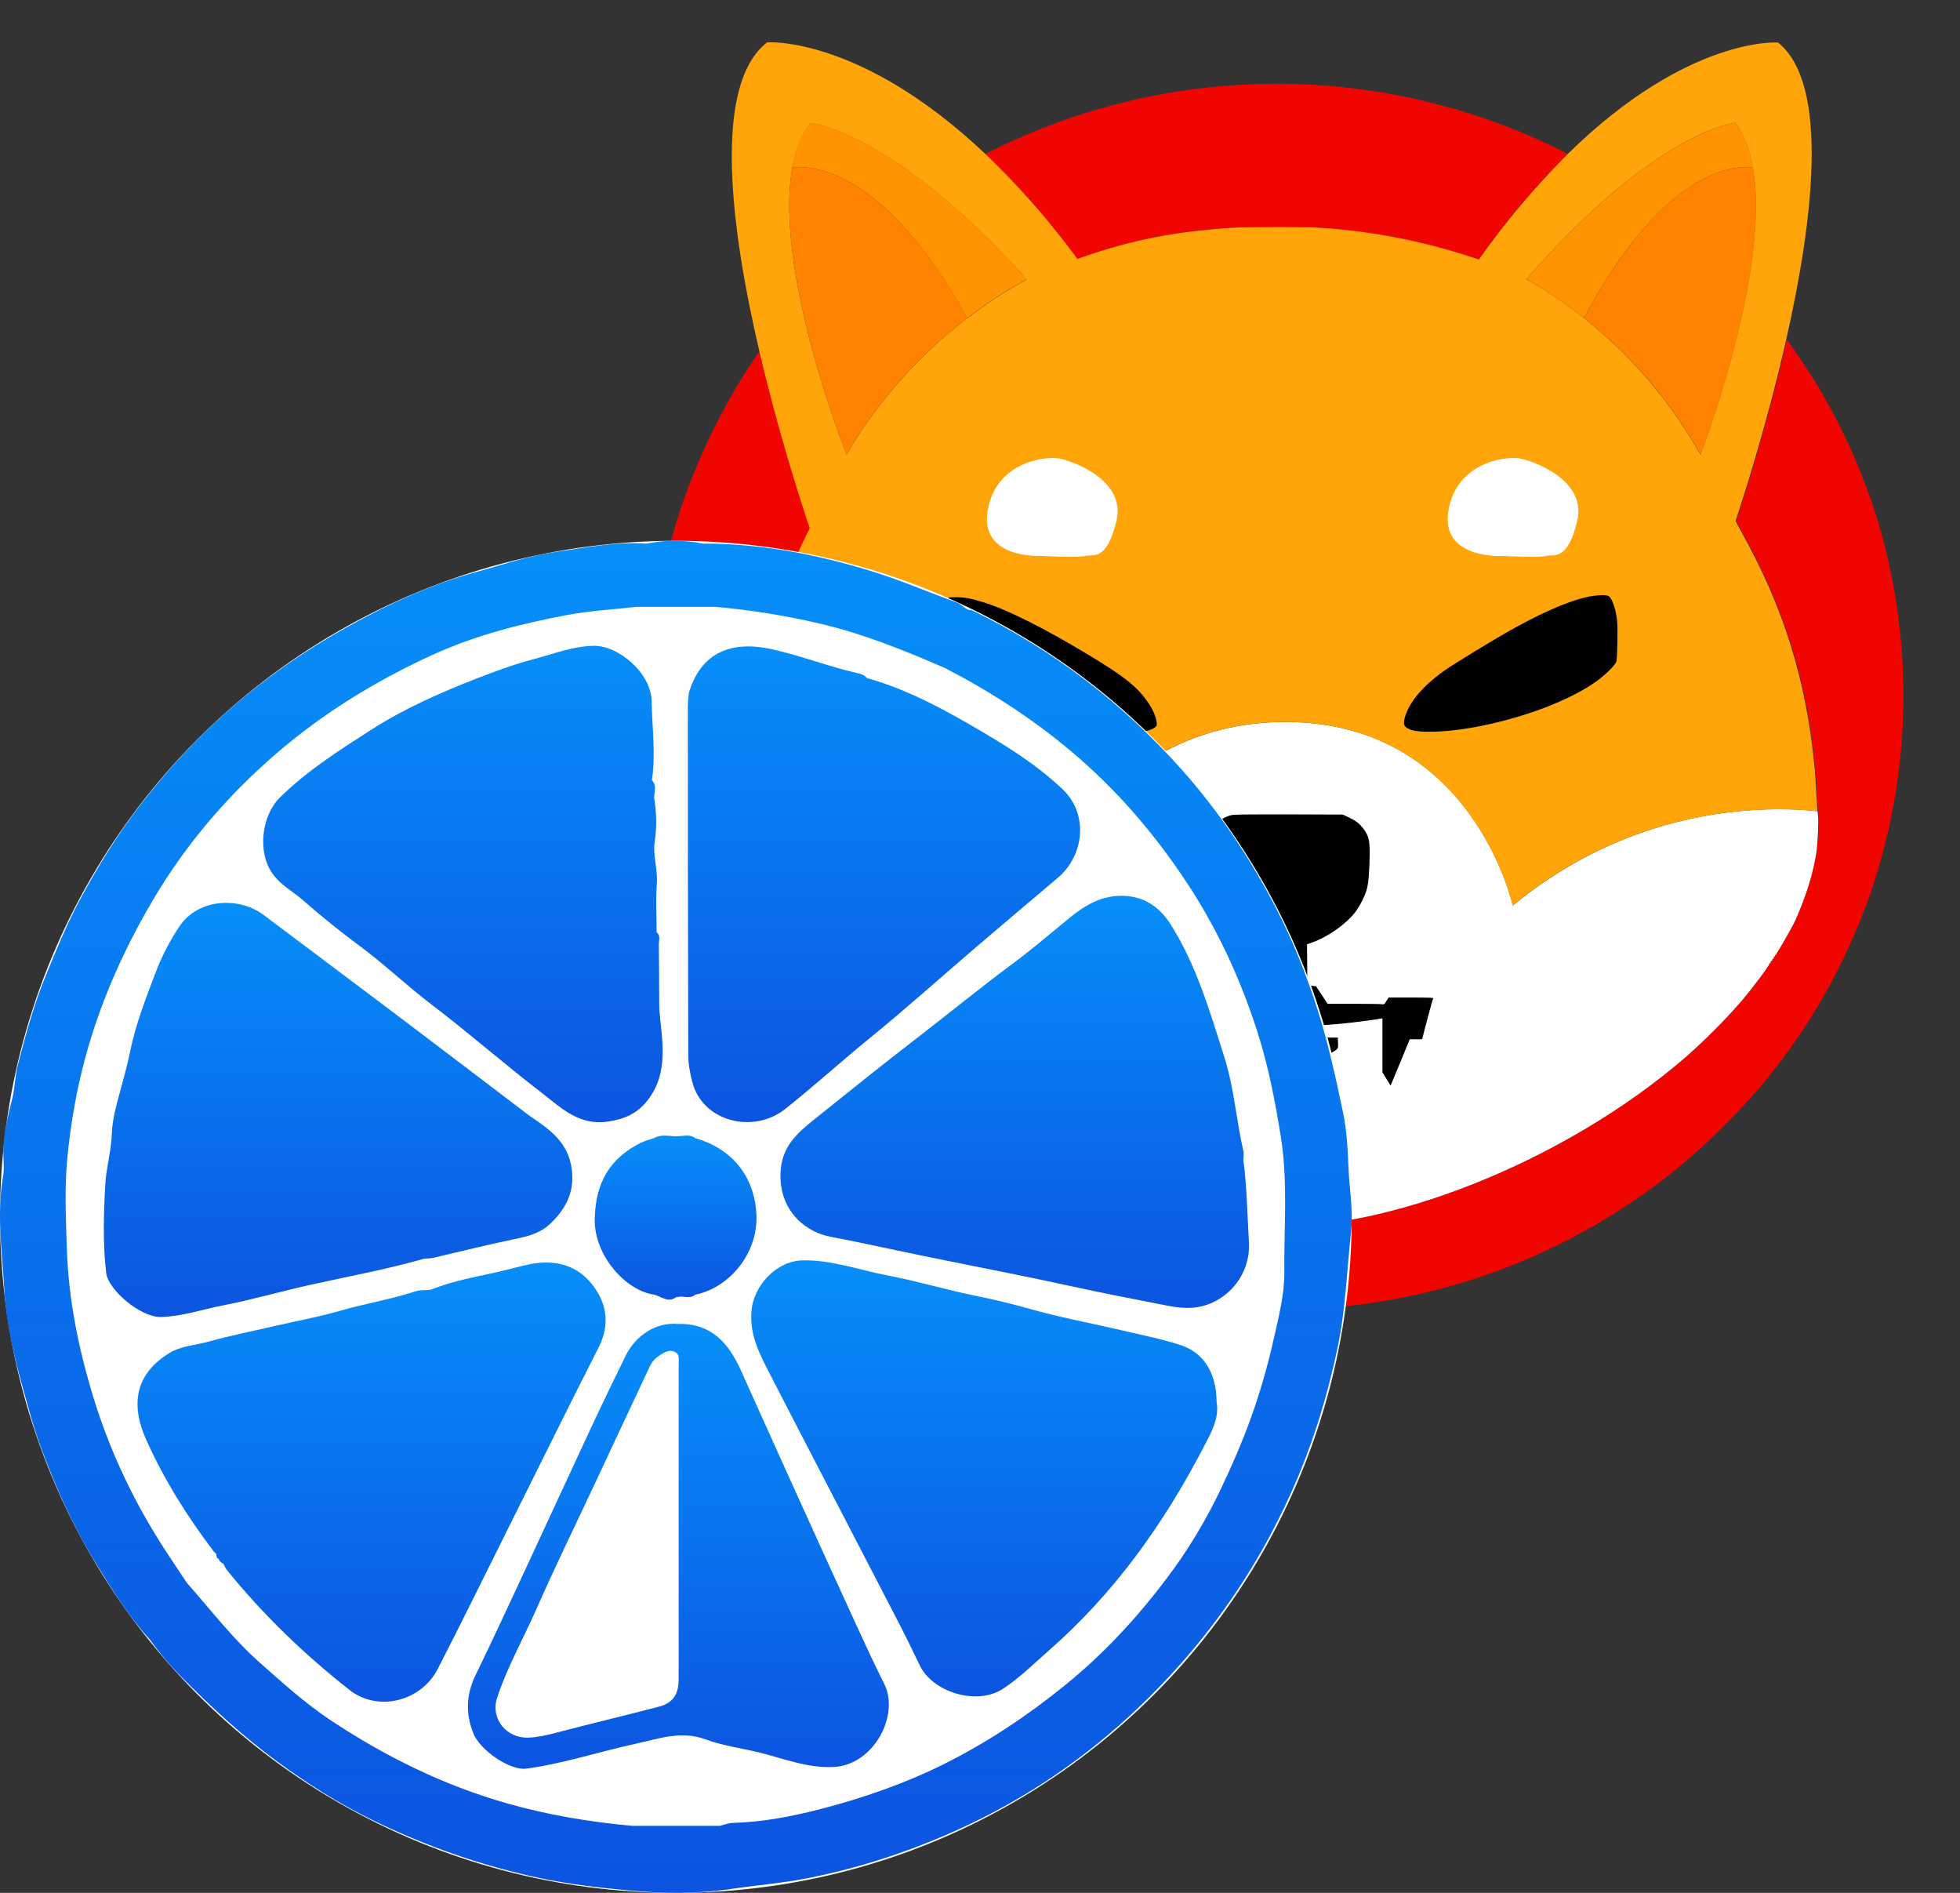 <svg width="58" height="56" viewBox="0 0 58 56" fill="none" xmlns="http://www.w3.org/2000/svg">
<rect x="0" y="0" width="58" height="56" fill="#333333" stroke="none"/>
<path d="M46.391 4.552C45.426 5.517 44.542 6.562 43.756 7.677L43.508 7.597C42.075 7.129 40.59 6.84 39.093 6.741C38.643 6.707 36.961 6.707 36.412 6.741C34.754 6.851 33.483 7.1 32.038 7.602C31.981 7.625 31.929 7.643 31.877 7.66C31.062 6.551 30.155 5.511 29.155 4.557C33.951 2.102 39.561 1.807 44.582 3.743C45.12 3.945 45.645 4.182 46.16 4.436L46.391 4.552Z" fill="#F00500"/>
<path d="M55.335 26.467C54.607 28.542 53.515 30.466 52.099 32.141C51.331 33.043 50.482 33.869 49.569 34.62C47.431 36.342 44.935 37.573 42.271 38.22C39.324 38.931 36.251 38.931 33.304 38.22C30.634 37.573 28.144 36.342 26.006 34.62C25.093 33.869 24.244 33.043 23.475 32.141C19.402 27.328 18.166 20.718 20.24 14.761C20.633 13.658 21.124 12.595 21.713 11.583C21.985 11.121 22.32 10.601 22.482 10.387C23.036 12.774 23.718 14.871 23.972 15.628C23.955 15.668 23.932 15.715 23.909 15.755C22.562 18.482 21.834 21.111 21.661 23.908C21.661 23.942 21.655 23.983 21.655 24.018C21.609 24.855 21.632 25.254 21.771 25.78C22.204 27.427 23.539 29.241 25.631 31.02C29.057 33.932 33.702 36.036 37.221 36.278C40.89 36.527 46.304 34.383 49.91 31.252C50.476 30.749 51.007 30.217 51.504 29.651C51.862 29.235 52.394 28.519 52.354 28.519C52.342 28.519 52.354 28.507 52.377 28.495C52.394 28.484 52.411 28.467 52.4 28.455C52.394 28.449 52.406 28.432 52.423 28.426C52.44 28.42 52.452 28.409 52.446 28.397C52.44 28.386 52.446 28.374 52.469 28.368C52.486 28.363 52.492 28.345 52.486 28.334C52.481 28.322 52.486 28.311 52.498 28.311C52.51 28.311 52.521 28.293 52.521 28.282C52.521 28.27 52.533 28.253 52.544 28.253C52.556 28.253 52.567 28.241 52.567 28.23C52.585 28.183 52.614 28.137 52.642 28.097C52.729 27.964 53.076 27.346 53.122 27.242C53.451 26.496 53.66 25.832 53.758 25.167C53.804 24.85 53.833 24.266 53.81 24.127C53.804 24.104 53.804 24.064 53.798 24C53.787 23.885 53.781 23.711 53.769 23.538C53.758 23.278 53.735 22.914 53.717 22.735C53.469 20.112 52.798 17.968 51.527 15.697C51.475 15.611 51.429 15.524 51.4 15.455C51.389 15.437 51.383 15.42 51.377 15.408C51.556 14.871 52.29 12.623 52.874 10.052L52.885 10.064L52.972 10.179C53.122 10.382 53.521 10.982 53.7 11.271C54.515 12.6 55.15 14.027 55.601 15.518C56.647 19.106 56.56 22.931 55.335 26.467Z" fill="#F00500"/>
<path d="M47.835 19.563C47.818 19.655 47.546 19.932 47.275 20.135C46.477 20.718 45.05 21.261 43.6 21.521C42.774 21.672 41.947 21.695 41.699 21.573C41.537 21.492 41.514 21.429 41.572 21.221C41.693 20.788 42.086 20.314 42.699 19.869C43.011 19.643 44.276 18.875 44.865 18.552C45.836 18.02 46.622 17.702 47.153 17.627C47.321 17.604 47.523 17.598 47.587 17.627C47.691 17.667 47.806 17.974 47.853 18.343C47.876 18.54 47.864 19.407 47.835 19.563Z" fill="black"/>
<path d="M34.222 21.475C34.188 21.544 34.014 21.62 33.818 21.648C33.621 21.677 33.021 21.66 32.68 21.62C31.455 21.458 30.155 21.082 29.207 20.62C28.676 20.36 28.294 20.1 28.011 19.817L27.849 19.649L27.832 19.43C27.803 19.048 27.809 18.448 27.855 18.234C27.884 18.055 27.948 17.881 28.034 17.725C28.08 17.668 28.08 17.668 28.288 17.668C28.543 17.668 28.756 17.708 29.103 17.818C29.814 18.037 30.871 18.569 32.16 19.343C33.223 19.979 33.621 20.291 33.928 20.718C34.136 20.984 34.274 21.36 34.222 21.475Z" fill="black"/>
<path d="M42.404 29.518C42.404 29.536 42.335 29.813 42.248 30.142C42.161 30.472 42.092 30.737 42.092 30.749C42.029 30.755 41.971 30.761 41.907 30.755H41.722L41.468 31.356C41.329 31.685 41.202 31.991 41.185 32.038L41.15 32.118L41.029 31.922L40.908 31.726V30.125L40.861 30.137C40.763 30.16 40.064 30.252 39.758 30.281C38.492 30.408 37.221 30.379 35.962 30.2C35.759 30.171 35.586 30.148 35.58 30.154C35.575 30.16 35.58 30.529 35.592 30.986L35.609 31.806L35.511 31.957C35.459 32.038 35.407 32.107 35.407 32.113C35.39 32.13 35.332 32.038 35.199 31.772C35.054 31.494 34.95 31.2 34.875 30.893L34.835 30.726L34.656 30.737L34.477 30.755L34.431 30.541C34.407 30.425 34.379 30.246 34.367 30.148L34.35 29.963L34.199 29.83C34.113 29.755 34.026 29.68 34.009 29.669C33.98 29.645 33.968 29.605 33.968 29.57V29.501L34.691 29.507L35.413 29.512L35.436 29.588L35.459 29.663L35.707 29.674C35.846 29.68 36.285 29.692 36.678 29.703L37.4 29.721L37.585 29.432L37.776 29.143H38.019L38.013 28.542L38.007 27.941L37.689 27.802C36.667 27.352 36.066 26.837 35.84 26.213C35.794 26.086 35.794 26.04 35.782 25.462C35.777 24.89 35.777 24.838 35.817 24.711C35.898 24.422 36.123 24.197 36.412 24.122C36.511 24.093 36.771 24.093 38.134 24.093L39.74 24.099L39.92 24.185C40.133 24.289 40.232 24.364 40.353 24.526C40.492 24.711 40.532 24.855 40.532 25.208C40.532 25.711 40.497 26.144 40.445 26.317C40.37 26.554 40.255 26.779 40.11 26.982C39.821 27.352 39.295 27.721 38.816 27.889L38.677 27.941L38.683 28.548L38.689 29.154L38.816 29.166L38.943 29.177L39.116 29.437L39.284 29.697H40.058C40.486 29.697 40.861 29.703 40.896 29.709C40.954 29.721 40.965 29.715 41.023 29.616L41.093 29.512H41.757C42.254 29.489 42.404 29.501 42.404 29.518Z" fill="black"/>
<path d="M39.353 31.176C39.243 31.24 39.168 31.269 39.151 31.257C39.134 31.251 39.053 31.182 38.966 31.118L38.81 30.991L38.648 31.165C38.296 31.546 38.284 31.563 38.18 31.569C38.019 31.586 37.984 31.558 37.787 31.263C37.683 31.113 37.602 30.985 37.602 30.985C37.602 30.985 37.527 30.974 37.441 30.968L37.279 30.951L37.204 31.107L37.129 31.263L36.996 31.222C36.892 31.188 36.788 31.147 36.69 31.101L36.516 31.014V30.685L38.053 30.691L39.59 30.697L39.596 30.853C39.602 31.038 39.607 31.032 39.353 31.176Z" fill="black"/>
<path d="M53.798 24.127C53.792 24.104 53.792 24.064 53.787 24C52.4 23.85 48.442 23.757 44.767 26.791C44.767 26.791 43.583 21.359 38.036 21.359C32.489 21.359 30.432 26.791 30.432 26.791C27.324 23.445 23.163 23.688 21.661 23.907C21.661 23.942 21.655 23.983 21.655 24.017C21.609 24.855 21.632 25.254 21.771 25.779C22.204 27.426 23.539 29.241 25.631 31.02C29.057 33.932 33.703 36.035 37.221 36.278C40.89 36.526 46.304 34.383 49.91 31.251C50.476 30.748 51.007 30.217 51.504 29.651C51.863 29.235 52.394 28.518 52.354 28.518C52.342 28.518 52.354 28.507 52.377 28.495C52.394 28.484 52.411 28.466 52.4 28.455C52.394 28.449 52.406 28.432 52.423 28.426C52.44 28.42 52.452 28.409 52.446 28.397C52.44 28.385 52.446 28.374 52.469 28.368C52.487 28.362 52.492 28.345 52.487 28.333C52.481 28.322 52.487 28.31 52.498 28.31C52.51 28.31 52.521 28.293 52.521 28.281C52.521 28.27 52.533 28.253 52.544 28.253C52.556 28.253 52.568 28.241 52.568 28.229C52.585 28.183 52.614 28.137 52.643 28.096C52.729 27.964 53.076 27.345 53.122 27.241C53.452 26.496 53.66 25.831 53.758 25.167C53.792 24.849 53.821 24.266 53.798 24.127ZM39.353 31.176C39.243 31.24 39.168 31.269 39.151 31.257C39.134 31.251 39.053 31.182 38.966 31.118L38.81 30.991L38.648 31.165C38.296 31.546 38.284 31.563 38.18 31.569C38.019 31.586 37.984 31.558 37.788 31.263C37.684 31.113 37.603 30.985 37.603 30.985C37.603 30.985 37.528 30.974 37.441 30.968L37.279 30.951L37.204 31.107L37.129 31.263L36.996 31.222C36.892 31.188 36.788 31.147 36.69 31.101L36.516 31.014V30.685L38.053 30.691L39.59 30.697L39.596 30.853C39.602 31.037 39.608 31.032 39.353 31.176ZM42.242 30.136C42.156 30.465 42.086 30.731 42.086 30.743C42.023 30.749 41.965 30.754 41.901 30.748H41.717L41.468 31.355C41.329 31.685 41.202 31.991 41.185 32.037L41.15 32.118L41.029 31.922L40.908 31.725V30.125L40.861 30.136C40.763 30.159 40.064 30.252 39.758 30.28C38.492 30.408 37.221 30.379 35.962 30.2C35.759 30.171 35.586 30.148 35.58 30.153C35.575 30.159 35.58 30.529 35.592 30.985L35.609 31.806L35.511 31.956C35.459 32.037 35.407 32.106 35.407 32.112C35.39 32.13 35.332 32.037 35.199 31.771C35.054 31.494 34.95 31.199 34.875 30.893L34.835 30.725L34.656 30.737L34.477 30.754L34.431 30.541C34.407 30.425 34.379 30.246 34.367 30.148L34.35 29.963L34.199 29.83C34.113 29.755 34.026 29.68 34.009 29.668C33.98 29.645 33.968 29.605 33.968 29.57V29.5L34.691 29.506L35.413 29.512L35.436 29.587L35.459 29.662L35.707 29.674C35.846 29.68 36.285 29.691 36.678 29.703L37.4 29.72L37.585 29.431L37.776 29.142H38.019L38.013 28.541L38.007 27.941L37.689 27.802C36.666 27.351 36.066 26.837 35.84 26.213C35.794 26.086 35.794 26.04 35.782 25.462C35.777 24.89 35.777 24.838 35.817 24.711C35.898 24.422 36.123 24.196 36.412 24.121C36.511 24.092 36.771 24.092 38.134 24.092L39.74 24.098L39.919 24.185C40.133 24.289 40.231 24.364 40.353 24.526C40.492 24.711 40.532 24.855 40.532 25.207C40.532 25.71 40.497 26.143 40.445 26.317C40.37 26.554 40.255 26.779 40.11 26.981C39.821 27.351 39.295 27.721 38.816 27.889L38.677 27.941L38.683 28.547L38.689 29.154L38.816 29.165L38.943 29.177L39.116 29.437L39.284 29.697H40.058C40.486 29.697 40.861 29.703 40.896 29.709C40.954 29.72 40.965 29.714 41.023 29.616L41.093 29.512H41.757C42.271 29.512 42.421 29.518 42.421 29.535C42.404 29.529 42.329 29.812 42.242 30.136Z" fill="white"/>
<path d="M53.752 23.538C53.74 23.278 53.717 22.914 53.7 22.735C53.452 20.111 52.781 17.968 51.51 15.697C51.458 15.61 51.412 15.524 51.383 15.454C51.371 15.437 51.366 15.42 51.36 15.408C51.539 14.871 52.273 12.623 52.856 10.052C53.648 6.562 54.151 2.483 52.614 1.258C52.614 1.258 49.956 1.061 46.397 4.551C45.432 5.516 44.548 6.562 43.762 7.677L43.513 7.596C42.081 7.128 40.596 6.839 39.099 6.741C38.648 6.707 36.967 6.707 36.418 6.741C34.76 6.851 33.489 7.099 32.044 7.602C31.986 7.625 31.934 7.643 31.882 7.66C31.068 6.551 30.161 5.511 29.161 4.557C25.457 1.05 22.701 1.252 22.701 1.252C21.072 2.518 21.627 6.782 22.47 10.387C23.025 12.773 23.707 14.871 23.961 15.628C23.944 15.668 23.92 15.714 23.897 15.755C22.551 18.482 21.823 21.111 21.65 23.907C23.158 23.688 27.312 23.439 30.426 26.791C30.426 26.791 32.483 21.359 38.03 21.359C43.577 21.359 44.761 26.791 44.761 26.791C48.436 23.757 52.394 23.855 53.781 24C53.775 23.884 53.764 23.711 53.752 23.538ZM25.053 13.449C25.053 13.449 22.892 8.047 23.447 4.962C23.539 4.442 23.712 3.985 23.984 3.638C23.984 3.638 26.434 3.881 30.386 8.272C30.386 8.272 29.635 8.636 28.629 9.411C28.629 9.411 28.624 9.416 28.618 9.416C27.526 10.254 26.128 11.583 25.053 13.449ZM34.222 21.475C34.188 21.544 34.014 21.619 33.818 21.648C33.622 21.677 33.021 21.66 32.68 21.619C31.455 21.458 30.155 21.082 29.207 20.62C28.676 20.36 28.294 20.1 28.011 19.817L27.849 19.649L27.832 19.43C27.803 19.048 27.809 18.447 27.855 18.234C27.884 18.055 27.948 17.881 28.034 17.725C28.081 17.667 28.081 17.667 28.288 17.667C28.543 17.667 28.756 17.708 29.103 17.818C29.814 18.037 30.871 18.569 32.16 19.343C33.223 19.979 33.622 20.291 33.928 20.718C34.136 20.984 34.275 21.359 34.222 21.475ZM47.835 19.562C47.818 19.655 47.546 19.932 47.275 20.134C46.477 20.718 45.05 21.261 43.6 21.521C42.774 21.671 41.948 21.695 41.699 21.573C41.537 21.492 41.514 21.429 41.572 21.221C41.693 20.787 42.086 20.314 42.699 19.869C43.011 19.643 44.276 18.875 44.865 18.551C45.836 18.02 46.622 17.702 47.154 17.627C47.321 17.604 47.523 17.598 47.587 17.627C47.691 17.667 47.806 17.974 47.853 18.343C47.876 18.54 47.864 19.407 47.835 19.562ZM46.876 9.411L46.865 9.405C45.894 8.631 45.166 8.267 45.166 8.267C48.985 3.875 51.348 3.633 51.348 3.633C51.608 3.985 51.776 4.436 51.868 4.956C52.406 8.041 50.32 13.449 50.32 13.449C49.447 11.895 48.275 10.52 46.876 9.411Z" fill="#FFA409"/>
<path d="M51.874 4.956C51.423 4.898 49.291 4.887 46.876 9.411L46.865 9.405C45.894 8.631 45.166 8.267 45.166 8.267C48.985 3.875 51.348 3.633 51.348 3.633C51.614 3.985 51.782 4.436 51.874 4.956Z" fill="#FF9300"/>
<path d="M50.326 13.449C49.448 11.889 48.281 10.52 46.877 9.411C49.292 4.886 51.418 4.898 51.874 4.956C52.412 8.047 50.326 13.449 50.326 13.449Z" fill="#FF8300"/>
<path d="M51.961 4.968C51.932 4.964 51.903 4.96 51.874 4.956L51.961 4.968Z" fill="#FF8300"/>
<path d="M30.386 8.267C30.386 8.267 29.634 8.631 28.629 9.405C28.629 9.405 28.623 9.411 28.618 9.411C26.116 4.881 23.914 4.898 23.441 4.956C23.533 4.436 23.706 3.979 23.978 3.633C23.984 3.633 26.433 3.875 30.386 8.267Z" fill="#FF9300"/>
<path d="M28.623 9.411C27.526 10.254 26.127 11.577 25.053 13.449C25.053 13.449 22.892 8.047 23.446 4.956C23.914 4.898 26.122 4.886 28.623 9.411Z" fill="#FF8300"/>
<path d="M23.446 4.956C23.418 4.96 23.383 4.964 23.354 4.968L23.446 4.956Z" fill="#FF8300"/>
<path d="M44.478 16.448C44.478 16.448 42.629 16.564 42.86 15.119C43.092 13.675 44.536 13.501 44.941 13.559C45.345 13.617 46.963 14.195 46.674 15.408C46.385 16.622 45.98 16.39 45.749 16.448C45.518 16.506 44.478 16.448 44.478 16.448Z" fill="white"/>
<path d="M30.842 16.448C30.842 16.448 28.993 16.564 29.224 15.119C29.456 13.675 30.9 13.501 31.305 13.559C31.709 13.617 33.327 14.195 33.038 15.408C32.749 16.622 32.345 16.39 32.113 16.448C31.882 16.506 30.842 16.448 30.842 16.448Z" fill="white"/>
<g clip-path="url(#clip0_2072_610)">
<circle cx="20" cy="36" r="20" fill="white"/>
<path d="M39.904 34.563C39.882 34.017 39.857 33.463 39.746 32.931C39.53 31.899 39.308 30.869 38.985 29.858C38.654 28.822 38.253 27.819 37.755 26.858C36.997 25.394 36.086 24.028 34.99 22.793C33.225 20.806 31.155 19.216 28.761 18.054C28.572 18.062 28.477 17.885 28.323 17.829C27.482 17.524 26.662 17.167 25.803 16.903C24.172 16.403 22.518 16.079 20.808 16.083C20.249 15.972 19.691 15.972 19.132 16.083C18.218 16.019 17.322 16.203 16.429 16.331C15.629 16.445 14.851 16.715 14.066 16.931C12.728 17.299 11.485 17.877 10.286 18.543C9.045 19.232 7.874 20.043 6.798 20.981C5.817 21.837 4.945 22.788 4.148 23.82C3.471 24.696 2.9 25.631 2.375 26.599C1.98 27.33 1.668 28.097 1.353 28.868C0.999 29.735 0.754 30.622 0.525 31.521C0.443 31.845 0.442 32.185 0.364 32.498C0.233 33.021 0.1 33.535 0.098 34.077C0.098 34.318 0.132 34.565 0.092 34.799C-0.103 35.913 0.063 37.028 0.126 38.133C0.182 39.1 0.397 40.062 0.661 41.008C0.832 41.622 0.994 42.24 1.215 42.834C1.655 44.022 2.175 45.18 2.841 46.26C3.324 47.043 3.814 47.828 4.44 48.513C4.718 48.903 5.027 49.267 5.364 49.608C6.254 50.51 7.179 51.365 8.208 52.119C9.103 52.775 10.031 53.363 11.02 53.846C12.596 54.616 14.236 55.195 15.965 55.561C16.851 55.748 17.745 55.849 18.631 55.931C19.615 56.023 20.622 56.035 21.616 55.888C22.397 55.773 23.18 55.711 23.96 55.555C25.48 55.25 26.939 54.767 28.338 54.135C30.354 53.224 32.166 51.987 33.765 50.448C34.961 49.298 36.005 48.029 36.891 46.621C37.432 45.761 37.902 44.864 38.305 43.94C38.876 42.628 39.291 41.261 39.586 39.852C39.822 38.718 39.857 37.569 39.981 36.428C40.048 35.804 39.93 35.184 39.905 34.562L39.904 34.563ZM4.903 47.717C4.973 47.641 5.04 47.562 5.102 47.48C5.039 47.562 4.973 47.641 4.903 47.717ZM20.776 54.082C20.835 54.087 20.895 54.091 20.954 54.091C20.896 54.091 20.836 54.086 20.776 54.082ZM38.005 37.653C38.011 38.304 37.837 38.963 37.693 39.608C37.52 40.383 37.302 41.146 37.035 41.899C36.769 42.644 36.454 43.364 36.117 44.074C35.678 44.993 35.149 45.87 34.537 46.681C33.654 47.854 32.664 48.93 31.512 49.861C30.397 50.764 29.218 51.55 27.936 52.189C26.774 52.769 25.552 53.191 24.299 53.517C23.442 53.739 22.573 53.907 21.682 53.931C21.556 53.935 21.43 53.987 21.305 54.017C20.439 54.017 19.572 54.017 18.706 54.017C17.445 53.904 16.201 53.695 14.983 53.347C13.116 52.813 11.397 51.964 9.785 50.895C9.034 50.397 8.367 49.791 7.692 49.194C6.886 48.481 6.241 47.631 5.533 46.833C5.428 47.011 5.318 47.187 5.197 47.355C5.318 47.188 5.428 47.012 5.533 46.833C5.323 46.518 5.112 46.206 4.906 45.89C3.986 44.477 3.264 42.975 2.768 41.356C2.326 39.911 2.027 38.454 1.978 36.94C1.947 36.003 1.905 35.061 2.004 34.134C2.106 33.175 2.272 32.219 2.526 31.282C2.975 29.628 3.669 28.076 4.536 26.61C5.498 24.984 6.717 23.555 8.152 22.315C9.56 21.097 11.134 20.133 12.819 19.365C14.075 18.793 15.416 18.454 16.769 18.197C17.453 18.068 18.155 18.031 18.848 17.953C19.619 17.953 20.392 17.953 21.163 17.953C22.199 18.045 23.221 18.208 24.238 18.444C25.535 18.744 26.754 19.24 27.966 19.765C29.299 20.455 30.551 21.262 31.702 22.232C33.031 23.351 34.149 24.647 35.105 26.09C36.028 27.483 36.72 28.988 37.224 30.576C37.54 31.572 37.736 32.594 37.902 33.631C38.117 34.975 37.991 36.313 38.006 37.652L38.005 37.653Z" fill="url(#paint0_linear_2072_610)"/>
<path d="M36.797 34.343C36.797 34.204 36.811 34.129 36.795 34.061C36.582 33.132 36.518 32.176 36.227 31.262C35.799 29.919 35.406 28.561 34.647 27.357C34.312 26.825 33.831 26.493 33.157 26.503C32.574 26.511 32.109 26.782 31.683 27.129C31.111 27.595 30.55 28.079 29.96 28.516C28.994 29.232 28.065 29.994 27.113 30.727C26.094 31.512 25.092 32.319 24.089 33.123C23.567 33.542 23.143 33.925 23.099 34.659C23.053 35.4 23.383 36.061 24.072 36.418C24.401 36.589 24.759 36.62 25.093 36.689C26.063 36.889 27.032 37.102 28.004 37.295C29.253 37.544 30.502 37.792 31.747 38.063C32.574 38.243 33.406 38.408 34.235 38.568C34.559 38.63 34.898 38.714 35.265 38.691C36.19 38.636 37.021 37.807 36.958 36.743C36.91 35.92 36.895 35.097 36.797 34.344V34.343Z" fill="url(#paint1_linear_2072_610)"/>
<path d="M34.905 39.783C34.288 39.591 33.651 39.466 33.022 39.319C32.173 39.121 31.314 38.964 30.478 38.725C29.926 38.567 29.365 38.437 28.809 38.324C27.967 38.151 27.144 37.903 26.299 37.742C25.455 37.583 24.64 37.275 23.764 37.288C22.984 37.299 22.294 38.024 22.236 38.804C22.182 39.518 22.494 40.091 22.796 40.677C23.858 42.741 24.934 44.8 26 46.862C26.413 47.659 26.833 48.454 27.216 49.266C27.588 50.059 28.896 50.471 29.673 49.967C30.168 49.646 30.579 49.231 31.018 48.848C32.955 47.158 34.423 45.106 35.603 42.841C35.826 42.414 36.093 41.963 36.001 41.482C35.999 40.619 35.62 40.006 34.905 39.784V39.783Z" fill="url(#paint2_linear_2072_610)"/>
<path d="M8.974 26.641C9.507 27.11 10.064 27.556 10.638 27.981C11.372 28.526 12.039 29.163 12.768 29.718C13.875 30.562 14.923 31.479 16.025 32.328C16.605 32.775 17.131 33.31 17.993 33.182C18.49 33.109 18.869 32.937 19.17 32.544C19.815 31.704 19.58 30.76 19.508 29.833C19.505 29.204 19.506 28.575 19.496 27.945C19.494 27.824 19.558 27.683 19.43 27.582C19.43 27.099 19.401 26.615 19.437 26.136C19.469 25.712 19.312 25.304 19.375 24.888C19.441 24.457 19.427 24.033 19.358 23.606C19.358 23.43 19.445 23.241 19.291 23.084C19.41 22.306 19.295 21.529 19.284 20.752C19.27 19.905 18.29 19.087 17.557 19.107C16.921 19.124 16.353 19.355 15.762 19.51C15.198 19.659 14.646 19.863 14.101 20.075C13.02 20.498 11.956 20.965 10.977 21.595C10.038 22.199 9.098 22.794 8.288 23.589C7.737 24.129 7.605 25.222 8.075 25.862C8.326 26.203 8.68 26.381 8.975 26.641H8.974Z" fill="url(#paint3_linear_2072_610)"/>
<path d="M6.577 38.625C7.432 38.459 8.271 38.217 9.119 38.026C10.266 37.77 11.424 37.561 12.556 37.237C12.64 37.23 12.726 37.234 12.807 37.216C13.608 37.031 14.404 36.829 15.208 36.663C15.603 36.582 15.981 36.492 16.283 36.205C16.78 35.732 17.038 35.192 16.9 34.474C16.759 33.737 16.213 33.382 15.667 33.009C14.335 31.997 13.005 30.984 11.67 29.976C10.382 29.003 9.086 28.037 7.796 27.066C7.096 26.538 5.879 26.56 5.31 27.408C5.015 27.848 4.777 28.314 4.591 28.809C4.304 29.571 4.006 30.325 3.846 31.132C3.767 31.529 3.65 31.927 3.545 32.322C3.435 32.729 3.32 33.145 3.308 33.551C3.293 34.057 3.145 34.534 3.116 35.034C3.066 35.911 3.041 36.785 3.142 37.66C3.2 38.158 4.157 38.976 4.758 38.963C5.388 38.948 5.973 38.743 6.577 38.625Z" fill="url(#paint4_linear_2072_610)"/>
<path d="M20.484 32C20.774 33.175 22.279 33.566 23.235 32.81C24.092 32.131 24.899 31.395 25.746 30.706C26.817 29.835 27.844 28.911 28.893 28.014C29.694 27.33 30.497 26.649 31.302 25.971C32.074 25.32 32.232 24.097 31.439 23.346C30.743 22.684 29.946 22.171 29.126 21.686C28.019 21.033 26.899 20.409 25.65 20.059C25.59 19.98 25.503 19.944 25.412 19.924C24.541 19.731 23.712 19.399 22.836 19.206C21.67 18.949 20.746 19.276 20.383 20.506C20.374 20.638 20.355 20.77 20.355 20.903C20.356 24.339 20.356 27.774 20.367 31.21C20.367 31.474 20.416 31.733 20.483 32.001L20.484 32Z" fill="url(#paint5_linear_2072_610)"/>
<path d="M17.711 39.871C18.07 39.166 17.953 38.519 17.486 37.957C17.019 37.393 16.359 37.261 15.65 37.408C15.315 37.479 14.984 37.576 14.649 37.65C14.01 37.789 13.367 37.907 12.757 38.154C12.606 38.181 12.458 38.151 12.299 38.203C11.563 38.445 10.797 38.568 10.051 38.783C9.41 38.968 8.744 39.088 8.09 39.239C7.453 39.387 6.81 39.514 6.181 39.69C5.788 39.8 5.358 39.816 5.007 40.033C4.053 40.62 3.83 41.486 4.325 42.592C4.851 43.77 5.542 44.867 6.324 45.9C6.349 45.925 6.374 45.951 6.399 45.976C6.411 46.03 6.398 46.096 6.469 46.12C6.495 46.192 6.548 46.236 6.614 46.267C6.648 46.33 6.673 46.4 6.718 46.454C7.788 47.776 9.01 48.95 10.343 49.998C11.177 50.653 12.455 50.345 12.953 49.377C13.648 48.028 14.315 46.664 14.993 45.306C15.899 43.494 16.793 41.676 17.711 39.87V39.871Z" fill="url(#paint6_linear_2072_610)"/>
<path d="M25.371 48.144C24.693 46.667 24.021 45.188 23.351 43.708C22.874 42.656 22.402 41.601 21.927 40.548C21.565 39.744 21.053 39.14 20.055 39.169C19.412 39.112 18.808 39.509 18.511 40.116C18.168 40.816 17.827 41.518 17.497 42.226C16.825 43.666 16.162 45.11 15.492 46.55C15.023 47.558 14.556 48.566 14.07 49.565C13.795 50.132 13.776 50.693 14.004 51.273C14.21 51.8 15.112 52.388 15.57 52.326C16.673 52.178 17.727 51.824 18.809 51.59C19.502 51.44 20.155 51.19 20.886 51.462C21.402 51.654 21.962 51.721 22.499 51.856C23.221 52.036 23.919 52.32 24.69 52.275C25.861 52.204 26.634 50.74 26.162 49.808C25.885 49.261 25.628 48.703 25.372 48.145L25.371 48.144ZM20.083 45.093C20.083 46.624 20.083 48.154 20.083 49.685C20.083 50.131 19.913 50.384 19.486 50.496C18.476 50.76 17.458 51 16.448 51.266C16.181 51.336 15.924 51.395 15.646 51.408C14.991 51.438 14.504 50.853 14.712 50.224C15.008 49.325 15.478 48.5 15.858 47.637C16.441 46.317 17.076 45.02 17.688 43.712C18.204 42.611 18.718 41.509 19.236 40.41C19.303 40.269 19.408 40.166 19.548 40.079C19.692 39.989 19.825 39.922 19.977 39.999C20.12 40.071 20.083 40.229 20.083 40.358C20.084 41.937 20.083 43.516 20.083 45.094V45.093Z" fill="url(#paint7_linear_2072_610)"/>
<path d="M18.956 33.813C18.023 34.279 17.616 35.024 17.599 36.08C17.584 37.129 18.496 38.178 19.355 38.302C19.569 38.353 19.765 38.556 20.005 38.379C20.053 38.372 20.102 38.366 20.151 38.359C20.296 38.365 20.447 38.416 20.576 38.303C21.585 38.098 22.42 37.087 22.385 35.976C22.351 34.873 21.719 33.999 20.575 33.673C20.422 33.552 20.247 33.611 20.078 33.615C20.028 33.615 19.978 33.615 19.928 33.615C19.733 33.602 19.536 33.567 19.352 33.672C19.219 33.718 19.079 33.75 18.955 33.813H18.956Z" fill="url(#paint8_linear_2072_610)"/>
</g>
<defs>
<linearGradient id="paint0_linear_2072_610" x1="20" y1="15.999" x2="20" y2="55.999" gradientUnits="userSpaceOnUse">
<stop stop-color="#068FF9"/>
<stop offset="1" stop-color="#0C54E0"/>
</linearGradient>
<linearGradient id="paint1_linear_2072_610" x1="30.028" y1="26.502" x2="30.028" y2="38.695" gradientUnits="userSpaceOnUse">
<stop stop-color="#068FF9"/>
<stop offset="1" stop-color="#0C54E0"/>
</linearGradient>
<linearGradient id="paint2_linear_2072_610" x1="29.124" y1="37.288" x2="29.124" y2="50.188" gradientUnits="userSpaceOnUse">
<stop stop-color="#068FF9"/>
<stop offset="1" stop-color="#0C54E0"/>
</linearGradient>
<linearGradient id="paint3_linear_2072_610" x1="13.698" y1="19.106" x2="13.698" y2="33.201" gradientUnits="userSpaceOnUse">
<stop stop-color="#068FF9"/>
<stop offset="1" stop-color="#0C54E0"/>
</linearGradient>
<linearGradient id="paint4_linear_2072_610" x1="10.005" y1="26.712" x2="10.005" y2="38.963" gradientUnits="userSpaceOnUse">
<stop stop-color="#068FF9"/>
<stop offset="1" stop-color="#0C54E0"/>
</linearGradient>
<linearGradient id="paint5_linear_2072_610" x1="26.159" y1="19.125" x2="26.159" y2="33.198" gradientUnits="userSpaceOnUse">
<stop stop-color="#068FF9"/>
<stop offset="1" stop-color="#0C54E0"/>
</linearGradient>
<linearGradient id="paint6_linear_2072_610" x1="10.996" y1="37.352" x2="10.996" y2="50.345" gradientUnits="userSpaceOnUse">
<stop stop-color="#068FF9"/>
<stop offset="1" stop-color="#0C54E0"/>
</linearGradient>
<linearGradient id="paint7_linear_2072_610" x1="20.075" y1="39.164" x2="20.075" y2="52.33" gradientUnits="userSpaceOnUse">
<stop stop-color="#068FF9"/>
<stop offset="1" stop-color="#0C54E0"/>
</linearGradient>
<linearGradient id="paint8_linear_2072_610" x1="19.993" y1="33.597" x2="19.993" y2="38.45" gradientUnits="userSpaceOnUse">
<stop stop-color="#068FF9"/>
<stop offset="1" stop-color="#0C54E0"/>
</linearGradient>
<clipPath id="clip0_2072_610">
<rect width="40" height="40" fill="white" transform="translate(0 16)"/>
</clipPath>
</defs>
</svg>
